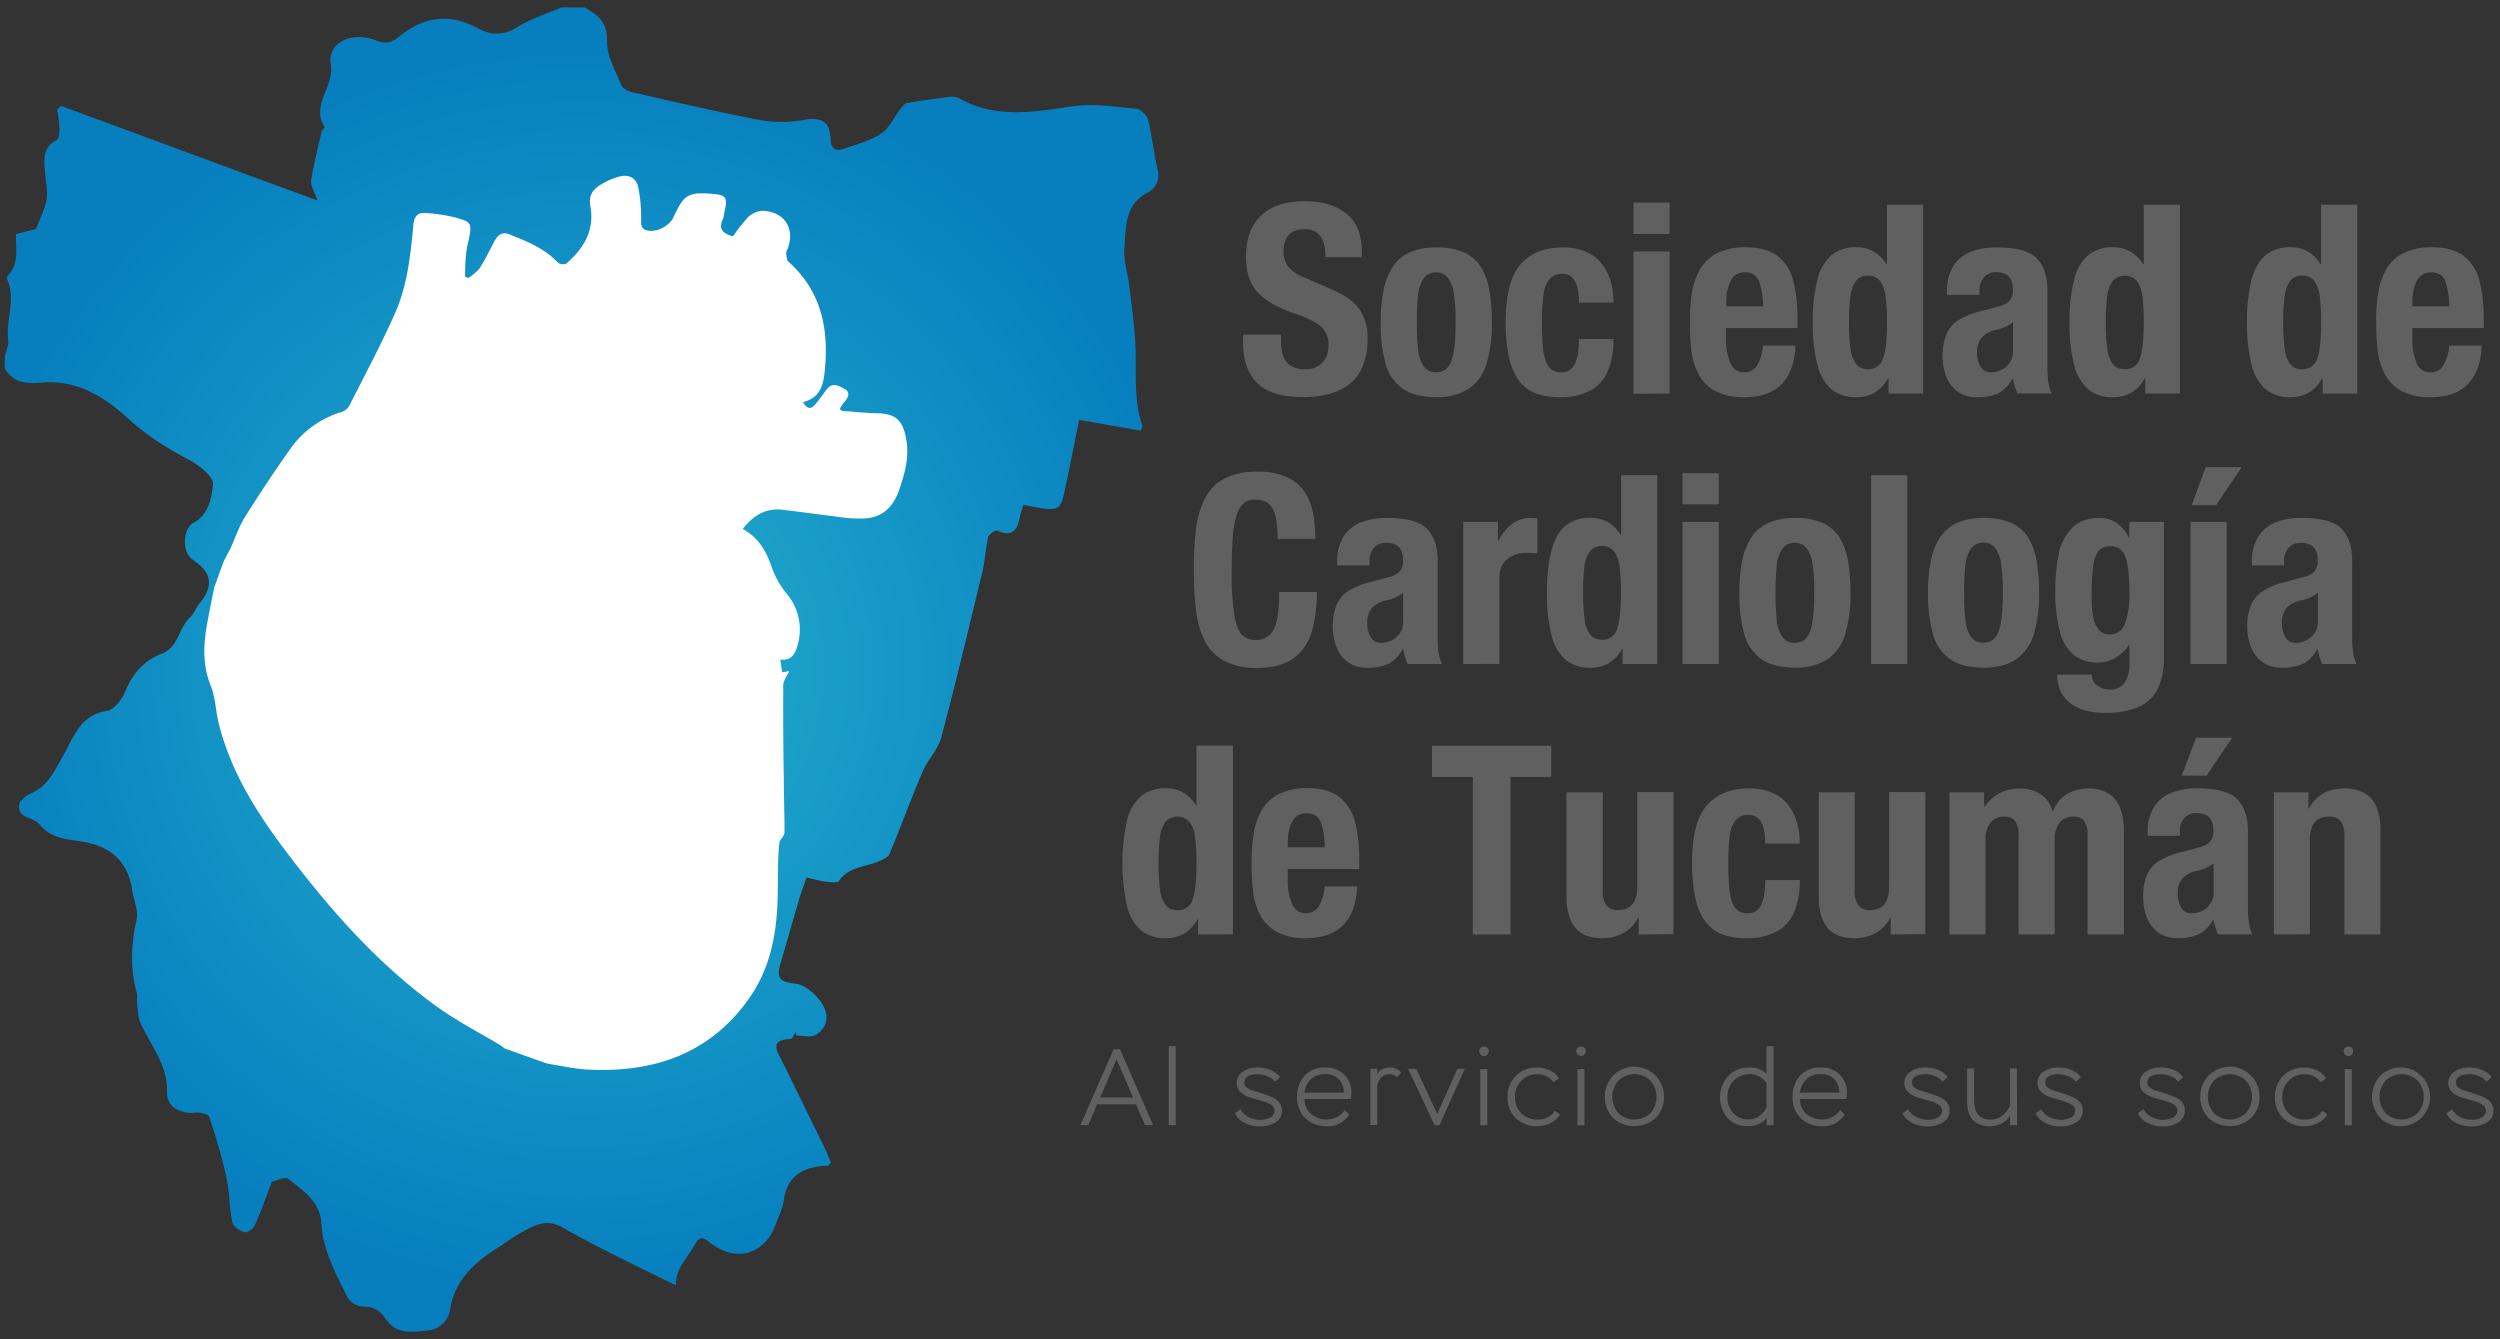 <svg width="715.76" height="383.45" xmlns="http://www.w3.org/2000/svg" data-name="Capa 1">
 <rect width="100%" height="100%" fill="#333333" stroke="none"/>
 <defs>
  <clipPath id="clip-path">
   <path id="svg_1" clip-rule="evenodd" fill="none" d="m156.85,304.56c-4.15,-1.42 -8.29,-2.92 -12.48,-4.43a8.37,8.37 0 0 0 -1.32,-1c-5.81,-3.48 -11.86,-6.6 -17.37,-10.5c-16.83,-12 -30.36,-27.23 -42.78,-43.52c-8.9,-11.65 -16.8,-23.77 -20.33,-38.22c-0.83,-3.45 -0.88,-7.11 -2.15,-10.33c-2.26,-5.53 -2.26,-11 -1.34,-16.66c0.64,-3.85 1.45,-7.65 2.2,-11.5c0.89,-2.52 1.8,-5.07 2.72,-7.57c0.67,-1.36 1.4,-2.71 2.07,-4c1.34,-3 2.37,-6.12 4.09,-8.87q6.09,-9.71 12.71,-19.08a27.47,27.47 0 0 1 14.77,-10.88a4.31,4.31 0 0 0 2.26,-1.62c4.46,-8.85 9.19,-17.64 13.2,-26.71c3.57,-8 4.43,-16.78 5.27,-25.46c0.24,-2.26 1.23,-3.42 3.47,-3.23a48.86,48.86 0 0 1 8.16,1.19c5.11,1.36 5.16,1.7 4.14,6.74a27.49,27.49 0 0 0 -0.72,4c-0.22,2.08 -0.22,4.17 -0.27,6.28a7.57,7.57 0 0 0 1,0.38a17.1,17.1 0 0 0 3.09,-2.64c1.43,-2.22 2.64,-4.62 3.85,-7c1,-2 2.15,-3.8 4.6,-2.89c5,2 10.16,4 14,8.12a2.43,2.43 0 0 0 2.42,0.31c5,-4.25 8.17,-9.56 6.93,-16.33c-0.59,-3.19 0.67,-4.9 3,-6.29a19.52,19.52 0 0 1 5.24,-2.28c2.59,-0.74 4.84,0.29 5.41,2.87a43.73,43.73 0 0 1 0.86,9.87c0,1.63 0.35,2.35 1.77,2.67c2.64,0.62 6.35,-1.25 7.51,-3.81c2.9,-6.35 4.19,-7.16 10.62,-6.72c4.57,0.35 5,0.95 3.9,5.49a7.72,7.72 0 0 1 -0.33,1.71c-1.5,3 0.06,4.27 2.85,5a46,46 0 0 1 4.25,-5.42a6.78,6.78 0 0 1 4.14,-1.89c6.32,0.23 9.39,5 7.29,10.82a3.07,3.07 0 0 0 -0.46,1.34c0.08,0.85 0.14,2 0.67,2.45c9,8.05 11.43,18.35 10.49,29.93c-0.38,4.5 -0.86,8.89 -6.32,10.23c1,1.91 2.21,2.18 3.31,0.85c1.26,-1.43 2.34,-3 3.5,-4.54c1.61,-2.09 3.46,-0.93 5,-0.12c1.72,0.89 1.27,2.3 0.16,3.59a13.67,13.67 0 0 0 -1.47,2.18c0.37,0.33 0.51,0.56 0.67,0.57c3.3,0.23 6.61,0.59 9.92,0.67c5.73,0.12 7.66,2.16 8.55,8.21c0.7,4.72 -0.59,9.23 -2.12,13.72c-1.89,5.45 -5.41,8.38 -11.22,8.2a33.61,33.61 0 0 1 -3.47,-0.11c-6.23,-0.77 -12.45,-1.63 -18.71,-2.37c-4.81,-0.59 -8.36,1.59 -11.4,5.48c4.38,2.4 6.59,6.09 8.12,10.45a25.42,25.42 0 0 0 4.38,8a15.79,15.79 0 0 1 3.34,14.29c-0.57,2.17 -1.4,5.18 -5.08,4.65c0.16,1.27 0.32,2.44 0.56,3.65c1,-0.16 1.85,-0.32 2,-0.37c-0.56,1.3 -1.69,2.67 -1.72,4c-0.05,9 0,18 0.16,26.92c0,5.1 0.22,10.23 0.19,15.31c0,0.86 -0.94,1.74 -1.4,2.55c-0.64,4.83 -0.4,9.94 -0.53,15c-0.14,10.7 -1.91,21.08 -8.23,30c-11.05,15.66 -26.94,21.16 -45.44,20.36c-4.09,-0.13 -8.09,-1.06 -12.15,-1.69z" class="cls-1"/>
  </clipPath>
  <radialGradient gradientUnits="userSpaceOnUse" r="177.76" cy="191.76" cx="166.46" id="radial-gradient">
   <stop stop-color="#25b1ce" offset="0"/>
   <stop stop-color="#077fbf" offset="1"/>
  </radialGradient>
 </defs>
 <title>logo_71_b</title>
 <g>
  <title>Layer 1</title>
  <path id="svg_2" fill="url(#radial-gradient)" fill-rule="evenodd" d="m1.35,102.1c0.36,-1.57 1.19,-3.17 1,-4.68c-0.73,-5.78 2.25,-11.6 -0.25,-17.34a1.48,1.48 0 0 1 0.15,-1.19c3.34,-3.33 2.17,-7.7 2.35,-11.89l5.74,-1.45c1.07,-3 2.53,-5.65 3,-8.48c0.39,-2.6 -0.28,-5.39 -0.48,-8.08c-0.3,-3.49 -0.57,-6.86 3.35,-8.89c0.69,-0.38 0.84,-2.29 0.82,-3.46a37.75,37.75 0 0 0 -0.71,-5.26c0.4,-0.35 0.77,-0.72 1.13,-1.08c24.07,8.89 48.19,17.81 73.46,27.11c-0.94,-2.66 -2,-4.27 -1.84,-5.67c0.71,-4.73 1.95,-9.37 3,-14.06c0.12,-0.47 1,-1.09 0.86,-1.29c-4,-6.32 2.83,-11.5 1.79,-18c-1.06,-6.18 6,-9.57 13,-6.8c2.71,1.05 4.32,0.71 6.53,-1.11c6.84,-5.59 14.27,-6.9 22.41,-2.44c3.52,1.93 7.28,2.35 11.27,-0.15s8.49,-3.9 12.79,-5.77l6.59,0c3.8,2.06 6.59,4.13 6.49,9.56c-0.13,4.19 2.38,8.49 4.05,12.65c0.37,0.95 1.94,1.78 3.1,2.06c12.42,2.85 24.83,5.75 37.35,8.12a36,36 0 0 0 12.15,-0.25c4.94,-0.76 7.26,0.74 7.36,5.79c0.06,2.27 1.36,3.37 3.42,2.64c3.78,-1.26 7.74,-2.33 11,-4.41c2.36,-1.52 3.65,-4.58 5.44,-6.92c0.55,-0.74 1.3,-1.73 2.05,-1.86c3.92,-0.7 7.89,-1.23 11.83,-1.72a5.13,5.13 0 0 1 2.84,0.23c10.41,6 21.24,4.13 32.36,2.47c6.05,-0.95 12.41,0.1 18.61,0.65c1.25,0.12 3,1.89 3.36,3.19c1.15,4.71 1.63,9.6 2.71,14.32a5.55,5.55 0 0 1 -2.94,6.53c-6.55,3.49 -6.07,9.89 -6.57,15.64c-0.32,3.69 1,7.52 1.42,11.26c0.62,5.28 1.39,10.58 1.69,15.86c0.5,8 -0.69,16.17 2.06,24c0,0.2 -0.17,0.5 -0.48,1.37c-5.65,-1 -11.5,-2 -17.67,-3.12c-1.38,6.9 -2.67,13.59 -4.09,20.24c-1.13,5.35 -1.84,5.77 -7.22,5c-1.48,-0.23 -2.92,-0.57 -4.59,-0.88a26.21,26.21 0 0 0 -1,3.2c-0.67,3.83 -2.07,6.23 -6.58,4.14c-0.43,-0.21 -2.33,1.07 -2.56,1.93c-0.71,3.17 -0.86,6.49 -1.59,9.67c-3.84,15.91 -7.61,31.85 -11.83,47.66c-0.94,3.51 -3.92,6.43 -5.38,9.89c-3.32,7.75 -6.18,15.69 -9.45,23.47c-0.38,1 -1.9,1.6 -3,2.09c-3.88,1.7 -8.68,1.48 -11.47,5.63c-0.48,0.64 -2.57,0.34 -3.86,0.19c-1.74,-0.24 -3.41,-0.74 -5.41,-1.19c-0.77,2.25 -1.5,4.12 -2.08,6.07c-1.8,6.17 -3.53,12.35 -5.37,18.51c-1.33,4.49 0,5.33 4.49,5.87c2.59,0.33 5.55,3 7.2,5.34c2.13,3.12 2.23,7.07 -1.69,9.32c-1.42,0.79 -3.61,0.14 -5.47,0.14a9,9 0 0 0 -0.17,-1c-0.5,0.68 -0.94,2 -1.48,2c-6.22,0.22 -3.86,3.44 -2.38,6.45q6.19,12.54 12.31,25.11c0.63,1.28 1.11,2.69 1.59,3.85c-0.52,0.55 -0.69,0.88 -0.88,0.88c-6.8,0.22 -11.7,2.64 -12.64,10.23c-0.29,2.13 -1.44,4.15 -2.13,6.21c-3.09,9.12 -11.75,11.52 -19.3,5.29c-1.54,-1.26 -2.69,-1.5 -3.8,0.58c-1.44,2.53 -3.34,4.86 -4.69,7.42c-0.69,1.23 -0.69,2.83 -1,4.45c-7.1,-3.48 -14.13,-6.87 -21,-10.4c-3.91,-1.95 -7.77,-4.09 -11.58,-6.21c-4.82,-2.71 -8.68,-0.06 -12.59,2.12c-2,1.12 -3.83,2.58 -5.82,3.83c-6.63,4.21 -12.16,9.24 -13.56,17.49a7,7 0 0 1 -6.34,6.14c-4.24,0.48 -9,1.27 -12,-3.17c-1.69,-2.52 -3.53,-3.7 -6.68,-3.66a5.79,5.79 0 0 1 -4.4,-2.69c-3.27,-6.74 -7,-13.39 -7.45,-21.15c-0.34,-6.27 -5.24,-9.38 -9.47,-12.72c-1,-0.73 -3.55,0.55 -4.72,0.79c-1.69,4.55 -3.09,8.58 -4.84,12.47c-0.42,1 -2.21,2.25 -3,2c-1.35,-0.38 -3.21,-1.66 -3.46,-2.85c-0.86,-4.24 -0.77,-8.72 -1.73,-13c-1.27,-5.8 -3,-11.56 -4.88,-17.22c-0.27,-0.74 -2.57,-1.28 -3.91,-1.15c-4.46,0.43 -8.3,-1.63 -8.17,-6c0.16,-7.74 -4.64,-13.18 -7.52,-19.52c-0.81,-1.83 -0.81,-4 -1.08,-6.07c-0.13,-0.8 0.23,-1.7 0,-2.44c-2,-7.08 -1.71,-14.05 -0.13,-21.19c0.59,-2.59 -0.81,-5.6 -1.23,-8.41c-1.29,-8.76 -6.61,-12.9 -15.19,-14.12c-4,-0.54 -8.32,-1 -11.33,-4.76c-1.16,-1.47 -3.71,-1.78 -5.23,-3.09a3.32,3.32 0 0 1 -0.4,-3.29a8.37,8.37 0 0 1 3.53,-2.69c4.69,-2.21 6.36,-6.36 8.82,-10.58c2.88,-4.9 4.78,-11.74 12.48,-12.84c2,-0.28 4.38,-3.26 5.3,-5.54c2.13,-5.13 5.34,-8.93 10.43,-10.84c4.88,-1.85 4.8,-7.28 8,-10.27c1.24,-1.17 1.9,-3 3,-4.33c4,-4.94 3.29,-8.76 -2.15,-12.37c-3,-2 -2.88,-8.83 0.31,-10.55c4.45,-2.4 5.13,-7.21 5.57,-11c0.23,-2 -3.77,-5.34 -6.55,-6.83c-6.22,-3.31 -12,-6.79 -17.3,-11.6c-7,-6.4 -14.83,-11.58 -25.14,-10.67c-4.09,0.31 -8.3,0.26 -10.66,-4.2l0,-3.26z" class="cls-2"/>
  <path id="svg_3" fill="#606060" d="m355.92,95.79l10.84,0l0,1.57a14,14 0 0 0 0.62,4.58a5.23,5.23 0 0 0 2.19,2.78a8.12,8.12 0 0 0 4.33,1a6.79,6.79 0 0 0 3.19,-0.75a5.91,5.91 0 0 0 2.35,-2.23a7.07,7.07 0 0 0 0.9,-3.72a7,7 0 0 0 -2,-5.43c-1.35,-1.23 -3.87,-2.5 -7.55,-3.79c-5,-1.71 -8.62,-3.76 -10.78,-6.16s-3.27,-5.79 -3.27,-10.16c0,-5.17 1.45,-9.12 4.36,-11.82s7,-4.06 12.2,-4.06s9.15,1.17 12.13,3.53s4.47,6 4.47,11l0,1.5l-10.4,0q0,-8 -5.86,-8c-4.09,0 -6.15,2.1 -6.15,6.29a7.15,7.15 0 0 0 1.17,4.25a10.83,10.83 0 0 0 4.39,3.11l8.31,3.59q5.86,2.59 8,5.85a14.88,14.88 0 0 1 2.18,8.46a19.86,19.86 0 0 1 -1.26,7.35a13,13 0 0 1 -3.59,5.16a15.79,15.79 0 0 1 -5.83,3a27.56,27.56 0 0 1 -7.93,1c-5.92,0 -10.22,-1.34 -12.95,-4s-4.09,-6.59 -4.09,-11.71l0.03,-2.19z" class="cls-3"/>
  <path id="svg_4" fill="#606060" d="m395.31,92.28a45.66,45.66 0 0 1 0.84,-9.37a18.14,18.14 0 0 1 2.68,-6.64a11.51,11.51 0 0 1 4.92,-4.06a18.26,18.26 0 0 1 7.47,-1.37a19.16,19.16 0 0 1 7.78,1.37a10.86,10.86 0 0 1 4.84,4a18.58,18.58 0 0 1 2.52,6.63a51.25,51.25 0 0 1 0.76,9.42a39.64,39.64 0 0 1 -1.51,11.89a13.37,13.37 0 0 1 -5.06,7.12a16.12,16.12 0 0 1 -9.31,2.43c-4.08,0 -7.27,-0.8 -9.6,-2.41a12.74,12.74 0 0 1 -4.91,-7a41.75,41.75 0 0 1 -1.42,-12.01zm10.35,0a72.91,72.91 0 0 0 0.34,7.88a10.45,10.45 0 0 0 1.56,4.67a4.15,4.15 0 0 0 3.66,1.76q3.11,0 4.32,-3.26t1.21,-11a54.27,54.27 0 0 0 -0.51,-8.3a9.4,9.4 0 0 0 -1.75,-4.54a4,4 0 0 0 -3.27,-1.49a4.15,4.15 0 0 0 -3.66,1.76a10.45,10.45 0 0 0 -1.56,4.63a73.25,73.25 0 0 0 -0.34,7.89z" class="cls-3"/>
  <path id="svg_5" fill="#606060" d="m461.94,86.64l-9.89,0q0,-8.23 -4.64,-8.23a4.7,4.7 0 0 0 -3.77,1.48a8.56,8.56 0 0 0 -1.72,4.34a57.33,57.33 0 0 0 -0.44,8.12q0,3.77 0.22,6.5a18.67,18.67 0 0 0 0.82,4.43a5.25,5.25 0 0 0 1.67,2.5a4.54,4.54 0 0 0 2.82,0.81a4,4 0 0 0 3.82,-2.31c0.82,-1.54 1.22,-3.94 1.22,-7.21l9.89,0a23.21,23.21 0 0 1 -1.58,9.13a11.4,11.4 0 0 1 -5,5.6a17.83,17.83 0 0 1 -8.81,1.92a19.55,19.55 0 0 1 -6.81,-1.07a10.83,10.83 0 0 1 -4.77,-3.57a17,17 0 0 1 -2.89,-6.65a45.17,45.17 0 0 1 -1,-10.15q0,-11.79 4.26,-16.61c2.84,-3.23 6.87,-4.83 12.09,-4.83q7,0 10.75,4.22t3.76,11.58z" class="cls-3"/>
  <path id="svg_6" fill="#606060" d="m467.68,67l0,-9l10.32,0l0,9l-10.32,0zm0,45.71l0,-40.71l10.32,0l0,40.69l-10.32,0.02z" class="cls-3"/>
  <path id="svg_7" fill="#606060" d="m514.63,93.93l-20.45,0l0,3.22a16.32,16.32 0 0 0 1.23,6.71a4,4 0 0 0 3.86,2.73a4.26,4.26 0 0 0 3.75,-1.87a13.23,13.23 0 0 0 1.73,-5.78l9.31,0q-0.31,7.2 -3.93,11c-2.4,2.52 -6,3.78 -10.72,3.78a16.79,16.79 0 0 1 -8.52,-1.88a11.7,11.7 0 0 1 -4.74,-5a19.74,19.74 0 0 1 -1.92,-6.6a72.34,72.34 0 0 1 -0.41,-8.36a50.37,50.37 0 0 1 0.62,-8.22a19.33,19.33 0 0 1 2.31,-6.61a11.93,11.93 0 0 1 4.88,-4.57a17.79,17.79 0 0 1 8.26,-1.68c3.83,0 6.84,0.82 9,2.48a12.64,12.64 0 0 1 4.51,7a43.69,43.69 0 0 1 1.22,11.22l0.01,2.43zm-20.45,-6.23l10.57,0a21.18,21.18 0 0 0 -1.22,-7.44a4,4 0 0 0 -4,-2.29a4.25,4.25 0 0 0 -4,2.4a12.09,12.09 0 0 0 -1.26,5.69l-0.09,1.64z" class="cls-3"/>
  <path id="svg_8" fill="#606060" d="m540.69,112.66l0,-4.35l-0.15,0a10.77,10.77 0 0 1 -3.84,4.12a10.44,10.44 0 0 1 -5.29,1.29a10.8,10.8 0 0 1 -7,-2.21a13.19,13.19 0 0 1 -4.06,-7a47,47 0 0 1 -1.35,-12.23a47,47 0 0 1 1.35,-12.28a13.17,13.17 0 0 1 4.06,-7a10.8,10.8 0 0 1 7,-2.21a9.76,9.76 0 0 1 5,1.21a11.33,11.33 0 0 1 3.69,3.65l0.14,0l0,-17.04l10.36,0l0,54.05l-9.91,0zm-11.31,-20.38a53.43,53.43 0 0 0 0.43,7.59a9,9 0 0 0 1.6,4.38a4.12,4.12 0 0 0 3.39,1.46a4.27,4.27 0 0 0 4.35,-3.13c0.74,-2.09 1.1,-5.52 1.1,-10.3a52.68,52.68 0 0 0 -0.43,-7.56a8.87,8.87 0 0 0 -1.6,-4.33a4.15,4.15 0 0 0 -3.42,-1.47a4.1,4.1 0 0 0 -3.39,1.47a8.87,8.87 0 0 0 -1.6,4.33a52.68,52.68 0 0 0 -0.43,7.56z" class="cls-3"/>
  <path id="svg_9" fill="#606060" d="m566.7,84.41l-9.26,0l0,-1a13.16,13.16 0 0 1 1.84,-7.28a10.43,10.43 0 0 1 5.05,-4.06a20,20 0 0 1 7.26,-1.24q8.58,0 11.6,3.16t3,9.35l0,21.46a32.3,32.3 0 0 0 0.24,4.5a13.73,13.73 0 0 0 1,3.36l-9.84,0a19.35,19.35 0 0 1 -1.28,-4.28l-0.15,0a9.58,9.58 0 0 1 -4,4.21a14.39,14.39 0 0 1 -6.24,1.13a8.83,8.83 0 0 1 -5.58,-1.7a9.55,9.55 0 0 1 -3.2,-4.37a17.53,17.53 0 0 1 0.07,-11.82a9,9 0 0 1 3.25,-4a20.38,20.38 0 0 1 5.86,-2.53l5.88,-1.57a5.9,5.9 0 0 0 3.21,-1.69a4.75,4.75 0 0 0 0.9,-3.11q0,-5 -4.81,-5a4.42,4.42 0 0 0 -3.5,1.49a5.69,5.69 0 0 0 -1.26,3.86l-0.04,1.13zm9.63,15.88l0,-8a12.05,12.05 0 0 1 -4.45,2.08a8,8 0 0 0 -4.47,2.22a6.3,6.3 0 0 0 -1.36,4.3a7.86,7.86 0 0 0 1,4.11a3.2,3.2 0 0 0 2.92,1.6a7.06,7.06 0 0 0 3,-0.68a6,6 0 0 0 2.42,-2.09a6.1,6.1 0 0 0 0.94,-3.54z" class="cls-3"/>
  <path id="svg_10" fill="#606060" d="m614.21,112.66l0,-4.35l-0.15,0a10.86,10.86 0 0 1 -3.85,4.12a10.44,10.44 0 0 1 -5.29,1.29a10.77,10.77 0 0 1 -7,-2.21a13.2,13.2 0 0 1 -4.08,-7a47.5,47.5 0 0 1 -1.31,-12.26a47.5,47.5 0 0 1 1.32,-12.25a13.19,13.19 0 0 1 4.08,-7a10.77,10.77 0 0 1 7,-2.21a9.71,9.71 0 0 1 5,1.21a11.23,11.23 0 0 1 3.69,3.65l0.15,0l0,-17.04l10.35,0l0,54.05l-9.91,0zm-11.31,-20.38a55.2,55.2 0 0 0 0.42,7.59a9.1,9.1 0 0 0 1.6,4.38a4.16,4.16 0 0 0 3.4,1.46a4.25,4.25 0 0 0 4.34,-3.13q1.11,-3.14 1.11,-10.3a54.18,54.18 0 0 0 -0.43,-7.56a8.77,8.77 0 0 0 -1.61,-4.33a4.68,4.68 0 0 0 -6.81,0a9,9 0 0 0 -1.6,4.33a54.42,54.42 0 0 0 -0.42,7.56z" class="cls-3"/>
  <path id="svg_11" fill="#606060" d="m665,112.66l0,-4.35l-0.15,0a10.71,10.71 0 0 1 -3.85,4.12a10.36,10.36 0 0 1 -5.28,1.29a10.76,10.76 0 0 1 -7,-2.21a13.19,13.19 0 0 1 -4.07,-7a47,47 0 0 1 -1.32,-12.26a47,47 0 0 1 1.33,-12.25c0.89,-3.19 2.23,-5.51 4.07,-7a10.76,10.76 0 0 1 7,-2.21a9.8,9.8 0 0 1 5,1.21a11.4,11.4 0 0 1 3.68,3.65l0.13,0l0,-17.04l10.36,0l0,54.05l-9.9,0zm-11.3,-20.38a55.2,55.2 0 0 0 0.42,7.59a9.1,9.1 0 0 0 1.6,4.38a4.14,4.14 0 0 0 3.39,1.46a4.29,4.29 0 0 0 4.36,-3.13c0.73,-2.09 1.08,-5.52 1.08,-10.3a53.13,53.13 0 0 0 -0.41,-7.56a9,9 0 0 0 -1.6,-4.33a4.18,4.18 0 0 0 -3.43,-1.47a4.12,4.12 0 0 0 -3.39,1.47a9,9 0 0 0 -1.6,4.33a54.42,54.42 0 0 0 -0.42,7.56z" class="cls-3"/>
  <path id="svg_12" fill="#606060" d="m711.11,93.93l-20.46,0l0,3.22a16.32,16.32 0 0 0 1.23,6.71a4.06,4.06 0 0 0 3.86,2.73a4.22,4.22 0 0 0 3.74,-1.87a13.09,13.09 0 0 0 1.74,-5.78l9.3,0q-0.28,7.2 -3.92,11c-2.4,2.52 -6,3.78 -10.71,3.78a16.88,16.88 0 0 1 -8.53,-1.88a11.76,11.76 0 0 1 -4.74,-5a20,20 0 0 1 -1.92,-6.6a77.37,77.37 0 0 1 -0.4,-8.36a49.28,49.28 0 0 1 0.62,-8.22a19.33,19.33 0 0 1 2.31,-6.61a11.86,11.86 0 0 1 4.88,-4.57a17.72,17.72 0 0 1 8.25,-1.68c3.83,0 6.84,0.82 9,2.48a12.68,12.68 0 0 1 4.5,7a43.65,43.65 0 0 1 1.23,11.22l0.02,2.43zm-20.46,-6.23l10.57,0a21.46,21.46 0 0 0 -1.22,-7.44a4,4 0 0 0 -4,-2.26a4.26,4.26 0 0 0 -4.05,2.4a12,12 0 0 0 -1.26,5.69l-0.04,1.61z" class="cls-3"/>
  <path id="svg_13" fill="#606060" d="m376.6,154.28l-10.8,0c0,-4 -0.48,-6.87 -1.41,-8.61s-2.62,-2.62 -5,-2.62a4.93,4.93 0 0 0 -3.4,1.12a7.61,7.61 0 0 0 -2,3.53a31.24,31.24 0 0 0 -1.05,6.22q-0.3,3.81 -0.3,10a74.4,74.4 0 0 0 0.73,12.08c0.48,2.83 1.22,4.74 2.2,5.73a5.33,5.33 0 0 0 3.94,1.48a5.52,5.52 0 0 0 5.05,-2.8c1.13,-1.87 1.68,-5.51 1.68,-10.92l10.76,0a40.42,40.42 0 0 1 -1.39,11.21a14.35,14.35 0 0 1 -5.15,7.67q-3.78,2.85 -10.47,2.85a19.64,19.64 0 0 1 -9.51,-2a13.24,13.24 0 0 1 -5.52,-5.69a26.42,26.42 0 0 1 -2.51,-8.66a90.44,90.44 0 0 1 -0.66,-11.76a90.39,90.39 0 0 1 0.66,-11.75a26.31,26.31 0 0 1 2.51,-8.63a13.11,13.11 0 0 1 5.52,-5.68a19.89,19.89 0 0 1 9.51,-2a19.18,19.18 0 0 1 8.9,1.77a12.06,12.06 0 0 1 5,4.6a17.62,17.62 0 0 1 2.15,6a46.06,46.06 0 0 1 0.56,6.86z" class="cls-3"/>
  <path id="svg_14" fill="#606060" d="m392.11,161.86l-9.27,0l0,-1a13.08,13.08 0 0 1 1.85,-7.28a10.38,10.38 0 0 1 5.05,-4.06a19.79,19.79 0 0 1 7.25,-1.24q8.6,0 11.62,3.16t3,9.35l0,21.45a30.62,30.62 0 0 0 0.25,4.5a13.28,13.28 0 0 0 1,3.36l-9.86,0a19.91,19.91 0 0 1 -1.28,-4.28l-0.15,0a9.42,9.42 0 0 1 -4,4.21a14.3,14.3 0 0 1 -6.24,1.13a8.87,8.87 0 0 1 -5.58,-1.7a9.53,9.53 0 0 1 -3.19,-4.37a17.61,17.61 0 0 1 0.06,-11.82a9,9 0 0 1 3.26,-3.95a20.38,20.38 0 0 1 5.86,-2.53l5.87,-1.57a5.94,5.94 0 0 0 3.22,-1.69a4.8,4.8 0 0 0 0.89,-3.11q0,-5 -4.81,-5a4.45,4.45 0 0 0 -3.57,1.45a5.74,5.74 0 0 0 -1.24,3.86l0.01,1.13zm9.62,15.88l0,-8a12,12 0 0 1 -4.44,2.08a8,8 0 0 0 -4.48,2.22a6.35,6.35 0 0 0 -1.36,4.3a7.86,7.86 0 0 0 1,4.11a3.21,3.21 0 0 0 2.92,1.6a7.06,7.06 0 0 0 3,-0.68a5.86,5.86 0 0 0 3.39,-5.62l-0.03,-0.01z" class="cls-3"/>
  <path id="svg_15" fill="#606060" d="m418.93,190.11l0,-40.69l9.92,0l0,5.35l0.15,0q3.5,-6.48 9.29,-6.48a16.5,16.5 0 0 1 1.87,0.14l0,10c-1.42,-0.1 -2.49,-0.15 -3.23,-0.15a8.48,8.48 0 0 0 -5.38,1.78c-1.5,1.18 -2.26,3 -2.26,5.55l0,24.47l-10.36,0.03z" class="cls-3"/>
  <path id="svg_16" fill="#606060" d="m464.56,190.11l0,-4.35l-0.14,0a10.81,10.81 0 0 1 -3.86,4.12a10.31,10.31 0 0 1 -5.26,1.29a10.79,10.79 0 0 1 -7,-2.21a13.12,13.12 0 0 1 -4.06,-7a47,47 0 0 1 -1.33,-12.26a47,47 0 0 1 1.33,-12.24c0.88,-3.19 2.22,-5.51 4.06,-7a10.79,10.79 0 0 1 7,-2.21a9.68,9.68 0 0 1 5,1.21a11.26,11.26 0 0 1 3.7,3.65l0.13,0l0,-17.05l10.36,0l0,54.05l-9.93,0zm-11.3,-20.38a55.2,55.2 0 0 0 0.42,7.59a8.9,8.9 0 0 0 1.62,4.38a4.1,4.1 0 0 0 3.37,1.46a4.29,4.29 0 0 0 4.33,-3.16q1.08,-3.14 1.08,-10.3a54.66,54.66 0 0 0 -0.41,-7.56a9,9 0 0 0 -1.61,-4.33a4.16,4.16 0 0 0 -3.43,-1.47a4.08,4.08 0 0 0 -3.37,1.47a8.77,8.77 0 0 0 -1.62,4.33a54.42,54.42 0 0 0 -0.38,7.59z" class="cls-3"/>
  <path id="svg_17" fill="#606060" d="m481.72,144.4l0,-8.92l10.37,0l0,8.92l-10.37,0zm0,45.71l0,-40.69l10.37,0l0,40.69l-10.37,0z" class="cls-3"/>
  <path id="svg_18" fill="#606060" d="m498,169.73a46.43,46.43 0 0 1 0.83,-9.37a18.5,18.5 0 0 1 2.69,-6.64a11.42,11.42 0 0 1 4.93,-4.06a18.11,18.11 0 0 1 7.46,-1.37a19.16,19.16 0 0 1 7.76,1.37a10.94,10.94 0 0 1 4.85,4a19,19 0 0 1 2.51,6.63a51.33,51.33 0 0 1 0.75,9.42a39,39 0 0 1 -1.51,11.89a13.34,13.34 0 0 1 -5,7.12a16.18,16.18 0 0 1 -9.32,2.43q-6.12,0 -9.61,-2.41a12.78,12.78 0 0 1 -4.9,-7a42.1,42.1 0 0 1 -1.44,-12.01zm10.35,0a67.68,67.68 0 0 0 0.35,7.88a10.21,10.21 0 0 0 1.55,4.67a4.16,4.16 0 0 0 3.66,1.76c2.08,0 3.51,-1.09 4.32,-3.26s1.2,-5.85 1.2,-11.05a54.49,54.49 0 0 0 -0.5,-8.3a9.61,9.61 0 0 0 -1.74,-4.54a4.07,4.07 0 0 0 -3.28,-1.47a4.16,4.16 0 0 0 -3.66,1.76a10.21,10.21 0 0 0 -1.55,4.66a68,68 0 0 0 -0.33,7.89l-0.02,0z" class="cls-3"/>
  <path id="svg_19" fill="#606060" d="m535.7,190.11l0,-54.05l10.37,0l0,54.05l-10.37,0z" class="cls-3"/>
  <path id="svg_20" fill="#606060" d="m552,169.73a45.66,45.66 0 0 1 0.84,-9.37a18.5,18.5 0 0 1 2.69,-6.64a11.45,11.45 0 0 1 4.92,-4.06a18.21,18.21 0 0 1 7.46,-1.37a19.16,19.16 0 0 1 7.76,1.37a11,11 0 0 1 4.86,4a18.77,18.77 0 0 1 2.51,6.63a50.46,50.46 0 0 1 0.75,9.42a39.32,39.32 0 0 1 -1.51,11.89a13.36,13.36 0 0 1 -5,7.12q-3.53,2.43 -9.32,2.43c-4.06,0 -7.27,-0.8 -9.6,-2.41a12.68,12.68 0 0 1 -4.9,-7a42.06,42.06 0 0 1 -1.46,-12.01zm10.35,0a65.15,65.15 0 0 0 0.36,7.88a10.33,10.33 0 0 0 1.54,4.67a4.18,4.18 0 0 0 3.65,1.72q3.12,0 4.33,-3.26c0.81,-2.17 1.19,-5.85 1.19,-11.05a53.21,53.21 0 0 0 -0.5,-8.3a9.4,9.4 0 0 0 -1.74,-4.54a4,4 0 0 0 -3.28,-1.47a4.18,4.18 0 0 0 -3.66,1.76a10.33,10.33 0 0 0 -1.54,4.66a65.45,65.45 0 0 0 -0.36,7.93l0.01,0z" class="cls-3"/>
  <path id="svg_21" fill="#606060" d="m609.66,149.42l9.88,0l0,38.68a20.53,20.53 0 0 1 -1.7,9a11.06,11.06 0 0 1 -5.42,5.24a23.07,23.07 0 0 1 -9.69,1.75a21.59,21.59 0 0 1 -5.81,-0.72a11.73,11.73 0 0 1 -4.37,-2.18a9.16,9.16 0 0 1 -2.68,-3.49a11.11,11.11 0 0 1 -0.88,-4.56l9.91,0a3.62,3.62 0 0 0 1.58,3.15a6.24,6.24 0 0 0 3.5,1.13a4.88,4.88 0 0 0 4.32,-1.95a9.34,9.34 0 0 0 1.36,-5.4l0,-5.42l-0.14,0a12,12 0 0 1 -3.84,3.66a9.23,9.23 0 0 1 -4.8,1.39a11.2,11.2 0 0 1 -7,-2.07a12.41,12.41 0 0 1 -4.07,-6.58a43,43 0 0 1 -1.36,-12a51.85,51.85 0 0 1 0.92,-10.28a15.09,15.09 0 0 1 3.75,-7.5q2.82,-3 8,-3a9.2,9.2 0 0 1 3.1,0.54a8.69,8.69 0 0 1 2.89,1.82a10.49,10.49 0 0 1 2.35,3.27l0.14,0l0.06,-4.48zm-10.83,21.58a31.91,31.91 0 0 0 0.42,5.42a8.27,8.27 0 0 0 1.58,3.82a3.93,3.93 0 0 0 3.22,1.41a4.43,4.43 0 0 0 4.32,-3.08a23,23 0 0 0 1.29,-8.63c0,-5 -0.38,-8.52 -1.15,-10.54a4.25,4.25 0 0 0 -4.25,-3a4.33,4.33 0 0 0 -3.46,1.35a9.32,9.32 0 0 0 -1.55,4.54a70.75,70.75 0 0 0 -0.42,8.71z" class="cls-3"/>
  <path id="svg_22" fill="#606060" d="m627.16,190.11l0,-40.69l10.35,0l0,40.69l-10.35,0zm0.32,-45.49l4,-10.86l10.35,0l-7.35,10.86l-7,0z" class="cls-3"/>
  <path id="svg_23" fill="#606060" d="m654,161.86l-9.27,0l0,-1a13,13 0 0 1 1.85,-7.28a10.36,10.36 0 0 1 5,-4.06a19.86,19.86 0 0 1 7.25,-1.24c5.73,0 9.61,1.05 11.61,3.16s3,5.23 3,9.35l0,21.45a33.68,33.68 0 0 0 0.25,4.5a12.91,12.91 0 0 0 1,3.36l-9.85,0a18.91,18.91 0 0 1 -1.27,-4.28l-0.15,0a9.49,9.49 0 0 1 -4,4.21a14.28,14.28 0 0 1 -6.23,1.13a8.81,8.81 0 0 1 -5.58,-1.7a9.57,9.57 0 0 1 -3.21,-4.37a16.14,16.14 0 0 1 -1,-5.57a15.78,15.78 0 0 1 1.06,-6.25a9,9 0 0 1 3.26,-3.95a20.43,20.43 0 0 1 5.85,-2.53l5.89,-1.57a6,6 0 0 0 3.22,-1.69a4.8,4.8 0 0 0 0.89,-3.11c0,-3.34 -1.61,-5 -4.81,-5a4.42,4.42 0 0 0 -3.56,1.45a5.64,5.64 0 0 0 -1.25,3.86l0.05,1.13zm9.62,15.88l0,-8a12.13,12.13 0 0 1 -4.45,2.08a7.94,7.94 0 0 0 -4.48,2.22a6.3,6.3 0 0 0 -1.36,4.3a7.67,7.67 0 0 0 1,4.11a3.19,3.19 0 0 0 2.91,1.6a7.06,7.06 0 0 0 3,-0.68a6.21,6.21 0 0 0 2.43,-2.09a6.1,6.1 0 0 0 0.97,-3.54l-0.02,0z" class="cls-3"/>
  <path id="svg_24" fill="#606060" d="m343,267.54l0,-4.35l-0.15,0a10.75,10.75 0 0 1 -3.83,4.12a10.45,10.45 0 0 1 -5.29,1.3a10.84,10.84 0 0 1 -7,-2.21a13.23,13.23 0 0 1 -4.07,-7a57.5,57.5 0 0 1 0,-24.5a13.22,13.22 0 0 1 4.07,-7a10.84,10.84 0 0 1 7,-2.21a9.78,9.78 0 0 1 5,1.21a11.15,11.15 0 0 1 3.68,3.66l0.15,0l0,-17.1l10.44,0l0,54.05l-10,0.03zm-11.31,-20.38a55.12,55.12 0 0 0 0.43,7.6a9,9 0 0 0 1.61,4.37a4.11,4.11 0 0 0 3.39,1.46a4.26,4.26 0 0 0 4.35,-3.12q1.1,-3.14 1.1,-10.31a56.13,56.13 0 0 0 -0.42,-7.56a8.91,8.91 0 0 0 -1.61,-4.33a4.68,4.68 0 0 0 -6.81,0a8.91,8.91 0 0 0 -1.61,4.33a54.28,54.28 0 0 0 -0.4,7.56l-0.03,0z" class="cls-3"/>
  <path id="svg_25" fill="#606060" d="m389.15,248.81l-20.46,0l0,3.19a16.26,16.26 0 0 0 1.22,6.71a4.05,4.05 0 0 0 3.87,2.73a4.2,4.2 0 0 0 3.74,-1.86a13.45,13.45 0 0 0 1.74,-5.79l9.31,0q-0.3,7.21 -3.93,11c-2.42,2.53 -6,3.8 -10.72,3.8a16.79,16.79 0 0 1 -8.53,-1.89a11.77,11.77 0 0 1 -4.74,-5a19.89,19.89 0 0 1 -1.91,-6.6a74.4,74.4 0 0 1 -0.41,-8.36a50.55,50.55 0 0 1 0.62,-8.22a19.49,19.49 0 0 1 2.31,-6.6a12,12 0 0 1 4.89,-4.58a17.69,17.69 0 0 1 8.25,-1.68c3.84,0 6.83,0.83 9,2.48a12.63,12.63 0 0 1 4.51,7a43.15,43.15 0 0 1 1.23,11.22l0.01,2.45zm-20.46,-6.23l10.57,0a20.76,20.76 0 0 0 -1.22,-7.44a4,4 0 0 0 -4,-2.28a4.24,4.24 0 0 0 -4.05,2.39a12,12 0 0 0 -1.26,5.69l-0.04,1.64z" class="cls-3"/>
  <path id="svg_26" fill="#606060" d="m410,213.49l34.13,0l0,8.94l-11.66,0l0,45.11l-10.8,0l0,-45.11l-11.67,0l0,-8.94z" class="cls-3"/>
  <path id="svg_27" fill="#606060" d="m469.17,267.54l0,-4.79l-0.17,0a10.45,10.45 0 0 1 -4.18,4.37a12.18,12.18 0 0 1 -6.06,1.49a13.21,13.21 0 0 1 -4.32,-0.66a8.11,8.11 0 0 1 -3.2,-2.08a9.41,9.41 0 0 1 -2,-3.71a16.53,16.53 0 0 1 -0.73,-5.12l0,-30.19l10.36,0l0,28a7,7 0 0 0 1.06,4.38a4.07,4.07 0 0 0 3.37,1.32q5.46,0 5.46,-6.77l0,-27l10.35,0l0,40.69l-9.94,0.07z" class="cls-3"/>
  <path id="svg_28" fill="#606060" d="m515.28,241.53l-9.89,0q0,-8.24 -4.64,-8.24a4.75,4.75 0 0 0 -3.78,1.49a8.61,8.61 0 0 0 -1.72,4.33a61.13,61.13 0 0 0 -0.43,8.13c0,2.51 0.08,4.68 0.23,6.49a17.36,17.36 0 0 0 0.82,4.43a5.32,5.32 0 0 0 1.66,2.51a4.6,4.6 0 0 0 2.82,0.8a4,4 0 0 0 3.83,-2.31q1.21,-2.3 1.21,-7.2l9.89,0a23.62,23.62 0 0 1 -1.57,9.13a11.37,11.37 0 0 1 -5,5.59a17.78,17.78 0 0 1 -8.8,1.93a19.44,19.44 0 0 1 -6.8,-1.08a10.78,10.78 0 0 1 -4.78,-3.57a16.92,16.92 0 0 1 -2.89,-6.64a45.79,45.79 0 0 1 -1,-10.16q0,-11.78 4.26,-16.61c2.84,-3.22 6.88,-4.83 12.09,-4.83q7,0 10.75,4.23c2.46,2.82 3.74,6.67 3.74,11.58z" class="cls-3"/>
  <path id="svg_29" fill="#606060" d="m541.33,267.54l0,-4.79l-0.14,0a10.47,10.47 0 0 1 -4.19,4.37a12.2,12.2 0 0 1 -6.06,1.49a13.06,13.06 0 0 1 -4.31,-0.66a8.15,8.15 0 0 1 -3.21,-2.08a9.68,9.68 0 0 1 -2,-3.71a17.17,17.17 0 0 1 -0.71,-5.12l0,-30.19l10.29,0l0,28a7,7 0 0 0 1.06,4.38a4,4 0 0 0 3.36,1.32q5.44,0 5.45,-6.77l0,-27l10.36,0l0,40.69l-9.9,0.07z" class="cls-3"/>
  <path id="svg_30" fill="#606060" d="m558.13,267.54l0,-40.69l9.92,0l0,4.15l0.14,0a12.58,12.58 0 0 1 4.44,-4a12.79,12.79 0 0 1 5.74,-1.24a10.27,10.27 0 0 1 6,1.72a8.11,8.11 0 0 1 3.27,4.79l0.14,0a9.57,9.57 0 0 1 3.88,-4.85a11.66,11.66 0 0 1 6.34,-1.66a10.25,10.25 0 0 1 5.62,1.41a8.28,8.28 0 0 1 3.38,4.13a18.49,18.49 0 0 1 1.07,6.64l0,29.6l-10.38,0l0,-28.47a6.79,6.79 0 0 0 -0.94,-3.93a3.57,3.57 0 0 0 -3.1,-1.34a4.8,4.8 0 0 0 -4,1.75a8.07,8.07 0 0 0 -1.4,5.17l0,26.82l-10.32,0l0,-28.47a6.78,6.78 0 0 0 -0.95,-3.93a3.56,3.56 0 0 0 -3.11,-1.34a4.81,4.81 0 0 0 -4,1.75a8.07,8.07 0 0 0 -1.41,5.17l0,26.82l-10.33,0z" class="cls-3"/>
  <path id="svg_31" fill="#606060" d="m624.15,239.29l-9.26,0l0,-1a13.18,13.18 0 0 1 1.84,-7.29a10.45,10.45 0 0 1 5,-4.06a20.07,20.07 0 0 1 7.25,-1.24q8.6,0 11.62,3.16t3,9.36l0,21.44a31.85,31.85 0 0 0 0.26,4.5a13,13 0 0 0 1,3.36l-9.83,0a18.6,18.6 0 0 1 -1.29,-4.27l-0.14,0a9.59,9.59 0 0 1 -4,4.2a14.28,14.28 0 0 1 -6.24,1.14a8.83,8.83 0 0 1 -5.57,-1.71a9.57,9.57 0 0 1 -3.2,-4.37a15.84,15.84 0 0 1 -1,-5.56a16.24,16.24 0 0 1 1,-6.26a9.22,9.22 0 0 1 3.28,-4a20.26,20.26 0 0 1 5.86,-2.53l5.87,-1.57a5.93,5.93 0 0 0 3.21,-1.68a4.8,4.8 0 0 0 0.9,-3.11q0,-5 -4.81,-5a4.46,4.46 0 0 0 -3.56,1.44a5.71,5.71 0 0 0 -1.25,3.86l0.06,1.19zm9.62,15.89l0,-8a12.35,12.35 0 0 1 -4.44,2.09a8,8 0 0 0 -4.48,2.21a6.3,6.3 0 0 0 -1.35,4.3a7.71,7.71 0 0 0 1,4.12a3.17,3.17 0 0 0 2.91,1.59a7.28,7.28 0 0 0 3,-0.67a5.91,5.91 0 0 0 3.38,-5.62l-0.02,-0.02zm-9.11,-33.12l4.08,-10.87l10.36,0l-7.35,10.87l-7.09,0z" class="cls-3"/>
  <path id="svg_32" fill="#606060" d="m651,267.54l0,-40.69l9.91,0l0,4.72l0.09,0q3.16,-5.85 10.24,-5.85a11.68,11.68 0 0 1 5.56,1.24a8.09,8.09 0 0 1 3.51,3.9a15.7,15.7 0 0 1 1.21,6.49l0,30.19l-10.32,0l0,-28.1a6.94,6.94 0 0 0 -1.06,-4.33a4.08,4.08 0 0 0 -3.37,-1.31q-5.44,0 -5.45,6.7l0,27l-10.32,0.04z" class="cls-3"/>
  <path id="svg_33" fill="#fff" fill-rule="evenodd" d="m156.85,304.56c-4.15,-1.42 -8.29,-2.92 -12.48,-4.43a8.37,8.37 0 0 0 -1.32,-1c-5.81,-3.48 -11.86,-6.6 -17.37,-10.5c-16.83,-12 -30.36,-27.23 -42.78,-43.52c-8.9,-11.65 -16.8,-23.77 -20.33,-38.22c-0.83,-3.45 -0.88,-7.11 -2.15,-10.33c-2.26,-5.53 -2.26,-11 -1.34,-16.66c0.64,-3.85 1.45,-7.65 2.2,-11.5c0.89,-2.52 1.8,-5.07 2.72,-7.57c0.67,-1.36 1.4,-2.71 2.07,-4c1.34,-3 2.37,-6.12 4.09,-8.87q6.09,-9.71 12.71,-19.08a27.47,27.47 0 0 1 14.77,-10.88a4.31,4.31 0 0 0 2.26,-1.62c4.46,-8.85 9.19,-17.64 13.2,-26.71c3.57,-8 4.43,-16.78 5.27,-25.46c0.24,-2.26 1.23,-3.42 3.47,-3.23a48.86,48.86 0 0 1 8.16,1.19c5.11,1.36 5.16,1.7 4.14,6.74a27.49,27.49 0 0 0 -0.72,4c-0.22,2.08 -0.22,4.17 -0.27,6.28a7.57,7.57 0 0 0 1,0.38a17.1,17.1 0 0 0 3.09,-2.64c1.43,-2.22 2.64,-4.62 3.85,-7c1,-2 2.15,-3.8 4.6,-2.89c5,2 10.16,4 14,8.12a2.43,2.43 0 0 0 2.42,0.31c5,-4.25 8.17,-9.56 6.93,-16.33c-0.59,-3.19 0.67,-4.9 3,-6.29a19.52,19.52 0 0 1 5.24,-2.28c2.59,-0.74 4.84,0.29 5.41,2.87a43.73,43.73 0 0 1 0.86,9.87c0,1.63 0.35,2.35 1.77,2.67c2.64,0.62 6.35,-1.25 7.51,-3.81c2.9,-6.35 4.19,-7.16 10.62,-6.72c4.57,0.35 5,0.95 3.9,5.49a7.72,7.72 0 0 1 -0.33,1.71c-1.5,3 0.06,4.27 2.85,5a46,46 0 0 1 4.25,-5.42a6.78,6.78 0 0 1 4.14,-1.89c6.32,0.23 9.39,5 7.29,10.82a3.07,3.07 0 0 0 -0.46,1.34c0.08,0.85 0.14,2 0.67,2.45c9,8.05 11.43,18.35 10.49,29.93c-0.38,4.5 -0.86,8.89 -6.32,10.23c1,1.91 2.21,2.18 3.31,0.85c1.26,-1.43 2.34,-3 3.5,-4.54c1.61,-2.09 3.46,-0.93 5,-0.12c1.72,0.89 1.27,2.3 0.16,3.59a13.67,13.67 0 0 0 -1.47,2.18c0.37,0.33 0.51,0.56 0.67,0.57c3.3,0.23 6.61,0.59 9.92,0.67c5.73,0.12 7.66,2.16 8.55,8.21c0.7,4.72 -0.59,9.23 -2.12,13.72c-1.89,5.45 -5.41,8.38 -11.22,8.2a33.61,33.61 0 0 1 -3.47,-0.11c-6.23,-0.77 -12.45,-1.63 -18.71,-2.37c-4.81,-0.59 -8.36,1.59 -11.4,5.48c4.38,2.4 6.59,6.09 8.12,10.45a25.42,25.42 0 0 0 4.38,8a15.79,15.79 0 0 1 3.34,14.29c-0.57,2.17 -1.4,5.18 -5.08,4.65c0.16,1.27 0.32,2.44 0.56,3.65c1,-0.16 1.85,-0.32 2,-0.37c-0.56,1.3 -1.69,2.67 -1.72,4c-0.05,9 0,18 0.16,26.92c0,5.1 0.22,10.23 0.19,15.31c0,0.86 -0.94,1.74 -1.4,2.55c-0.64,4.83 -0.4,9.94 -0.53,15c-0.14,10.7 -1.91,21.08 -8.23,30c-11.05,15.66 -26.94,21.16 -45.44,20.36c-4.09,-0.13 -8.09,-1.06 -12.15,-1.69z" class="cls-4"/>
  <path id="svg_34" fill="#606060" d="m318.84,300.39l1.8,0l9.51,21.74l-2.3,0l-2.63,-5.95l-11.11,0l-2.54,5.95l-2.23,0l9.5,-21.74zm-3.84,13.81l9.41,0l-4.74,-10.9l-4.67,10.9z" class="cls-3"/>
  <path id="svg_35" fill="#606060" d="m334.61,299.53l2,0l0,22.6l-2,0l0,-22.6z" class="cls-3"/>
  <path id="svg_36" fill="#606060" d="m363.73,316.2a10.05,10.05 0 0 0 -2.68,-1.09c-1.05,-0.27 -2.11,-0.58 -3.17,-0.91a6.81,6.81 0 0 1 -2.7,-1.52a3.32,3.32 0 0 1 -1.1,-2.53a3.86,3.86 0 0 1 1.68,-3.3a7.46,7.46 0 0 1 4.52,-1.23a8.78,8.78 0 0 1 3.63,0.78a6,6 0 0 1 2.59,2l-1.46,1.3a4.92,4.92 0 0 0 -2,-1.52a7.07,7.07 0 0 0 -2.88,-0.62q-3.9,0 -3.9,2.45a1.73,1.73 0 0 0 0.79,1.41a5.8,5.8 0 0 0 2,0.93c0.8,0.21 1.66,0.48 2.58,0.79s1.78,0.63 2.59,1a4.94,4.94 0 0 1 2,1.45a3.48,3.48 0 0 1 0.79,2.29a3.84,3.84 0 0 1 -1.79,3.44a8.2,8.2 0 0 1 -4.55,1.18a9.12,9.12 0 0 1 -4.32,-1a6,6 0 0 1 -2.8,-2.75l1.61,-1.18a5.32,5.32 0 0 0 2.3,2.22a7.13,7.13 0 0 0 3.33,0.82a6.08,6.08 0 0 0 2.83,-0.65a2.15,2.15 0 0 0 1.26,-2a1.92,1.92 0 0 0 -1.15,-1.76z" class="cls-3"/>
  <path id="svg_37" fill="#606060" d="m386.32,319.06a7.14,7.14 0 0 1 -6.41,3.38a8.52,8.52 0 0 1 -6.19,-2.29a8.14,8.14 0 0 1 -2.36,-6.1a8.69,8.69 0 0 1 2.15,-6.06a7.71,7.71 0 0 1 6,-2.37a7.38,7.38 0 0 1 5.31,2a7,7 0 0 1 2.09,5.29c0,0.41 -0.05,1 -0.13,1.74l-13.28,0a5.43,5.43 0 0 0 1.84,4.28a6.85,6.85 0 0 0 4.66,1.57a6.16,6.16 0 0 0 5,-2.67l1.32,1.23zm-11.02,-10.06a6,6 0 0 0 -1.83,3.83l11.27,0a5.39,5.39 0 0 0 -1.5,-3.89a5.33,5.33 0 0 0 -3.89,-1.41a5.63,5.63 0 0 0 -4.05,1.47z" class="cls-3"/>
  <path id="svg_38" fill="#606060" d="m392.33,306l2,0l0,1.55a2.87,2.87 0 0 1 1.45,-1.44a5,5 0 0 1 2.14,-0.48a3.94,3.94 0 0 1 3.28,1.48l-1.36,1.33a2.62,2.62 0 0 0 -2.14,-0.89a3,3 0 0 0 -2.15,0.89a4.18,4.18 0 0 0 -1.22,2.26l0,11.4l-2,0l0,-16.1z" class="cls-3"/>
  <path id="svg_39" fill="#606060" d="m412.14,322.13l-1.42,0l-7.59,-16.13l2.36,0l6,12.94l5.76,-12.94l2.14,0l-7.25,16.13z" class="cls-3"/>
  <path id="svg_40" fill="#606060" d="m423.9,300a1.38,1.38 0 0 1 1,-0.37a1.32,1.32 0 0 1 0.93,0.37a1.21,1.21 0 0 1 0.4,0.93a1.34,1.34 0 0 1 -0.4,1a1.27,1.27 0 0 1 -0.93,0.4a1.37,1.37 0 0 1 -1.39,-1.39a1.2,1.2 0 0 1 0.39,-0.94zm-0.08,6.07l2,0l0,16.1l-2,0l0,-16.1z" class="cls-3"/>
  <path id="svg_41" fill="#606060" d="m446.61,319.06a5.82,5.82 0 0 1 -2.67,2.48a8.34,8.34 0 0 1 -3.74,0.9a8.59,8.59 0 0 1 -6.21,-2.29a8.11,8.11 0 0 1 -2.37,-6.1a8.29,8.29 0 0 1 2.34,-6a8.16,8.16 0 0 1 6.11,-2.4a8.38,8.38 0 0 1 3.69,0.84a5.91,5.91 0 0 1 2.57,2.23l-1.58,1.11a5.55,5.55 0 0 0 -4.68,-2.26a6.06,6.06 0 0 0 -4.52,1.85a6.41,6.41 0 0 0 -1.79,4.66a6.21,6.21 0 0 0 1.83,4.7a6.53,6.53 0 0 0 4.76,1.77a5.62,5.62 0 0 0 4.86,-2.57l1.4,1.08z" class="cls-3"/>
  <path id="svg_42" fill="#606060" d="m451.7,300a1.43,1.43 0 0 1 1,-0.37a1.32,1.32 0 0 1 0.93,0.37a1.21,1.21 0 0 1 0.4,0.93a1.34,1.34 0 0 1 -0.4,1a1.27,1.27 0 0 1 -0.93,0.4a1.38,1.38 0 0 1 -1.4,-1.39a1.2,1.2 0 0 1 0.4,-0.94zm-0.07,6.07l2,0l0,16.1l-2,0l0,-16.1z" class="cls-3"/>
  <path id="svg_43" fill="#606060" d="m461.78,308a8.49,8.49 0 0 1 14.61,6.06a8.15,8.15 0 0 1 -2.36,6a9.07,9.07 0 0 1 -12.23,0a8.91,8.91 0 0 1 0,-12.08l-0.02,0.02zm1.56,10.72a6.69,6.69 0 0 0 9.14,0a7,7 0 0 0 0,-9.35a6.57,6.57 0 0 0 -9.09,0a7,7 0 0 0 0,9.35l-0.05,0z" class="cls-3"/>
  <path id="svg_44" fill="#606060" d="m505.78,320a4.79,4.79 0 0 1 -1.93,1.66a7.06,7.06 0 0 1 -3.36,0.76a7.83,7.83 0 0 1 -5.84,-2.25a9.19,9.19 0 0 1 0.17,-12.15a8,8 0 0 1 5.88,-2.39a6.74,6.74 0 0 1 5.08,1.83l0,-7.92l2,0l0,22.6l-2,0l0,-2.14zm-1.9,-0.6a7.1,7.1 0 0 0 1.9,-2.37l0,-6.91a5.58,5.58 0 0 0 -5,-2.57a6,6 0 0 0 -4.37,1.82a6.3,6.3 0 0 0 -1.83,4.69a6.43,6.43 0 0 0 1.71,4.69a5.88,5.88 0 0 0 4.39,1.75a4.87,4.87 0 0 0 3.2,-1.11l0,0.01z" class="cls-3"/>
  <path id="svg_45" fill="#606060" d="m528.17,319.06a7.14,7.14 0 0 1 -6.41,3.38a8.52,8.52 0 0 1 -6.19,-2.29a8.14,8.14 0 0 1 -2.35,-6.1a8.64,8.64 0 0 1 2.15,-6.06a7.67,7.67 0 0 1 6,-2.37a7.36,7.36 0 0 1 5.31,2a7,7 0 0 1 2.09,5.29a15.42,15.42 0 0 1 -0.13,1.74l-13.29,0a5.46,5.46 0 0 0 1.84,4.28a6.86,6.86 0 0 0 4.66,1.57a6.16,6.16 0 0 0 5,-2.67l1.32,1.23zm-11,-10.08a6.12,6.12 0 0 0 -1.83,3.83l11.27,0a5.39,5.39 0 0 0 -1.5,-3.89a5.33,5.33 0 0 0 -3.89,-1.41a5.63,5.63 0 0 0 -4.07,1.49l0.02,-0.02z" class="cls-3"/>
  <path id="svg_46" fill="#606060" d="m554.88,316.2a10.19,10.19 0 0 0 -2.68,-1.09c-1.05,-0.27 -2.11,-0.58 -3.17,-0.91a6.81,6.81 0 0 1 -2.7,-1.52a3.32,3.32 0 0 1 -1.1,-2.53a3.86,3.86 0 0 1 1.68,-3.3a7.45,7.45 0 0 1 4.51,-1.23a8.82,8.82 0 0 1 3.64,0.78a6,6 0 0 1 2.59,2l-1.46,1.3a4.92,4.92 0 0 0 -2,-1.52a7.07,7.07 0 0 0 -2.88,-0.62q-3.9,0 -3.9,2.45a1.73,1.73 0 0 0 0.79,1.41a5.8,5.8 0 0 0 2,0.93c0.8,0.21 1.66,0.48 2.58,0.79s1.78,0.63 2.59,1a4.94,4.94 0 0 1 2,1.45a3.48,3.48 0 0 1 0.79,2.29a3.86,3.86 0 0 1 -1.79,3.44a8.2,8.2 0 0 1 -4.55,1.18a9.12,9.12 0 0 1 -4.32,-1a6.09,6.09 0 0 1 -2.81,-2.75l1.62,-1.18a5.32,5.32 0 0 0 2.3,2.22a7.13,7.13 0 0 0 3.33,0.82a6.08,6.08 0 0 0 2.83,-0.65a2.15,2.15 0 0 0 1.26,-2a1.92,1.92 0 0 0 -1.15,-1.76z" class="cls-3"/>
  <path id="svg_47" fill="#606060" d="m577.5,322.13l-2,0l0,-2.7a6.4,6.4 0 0 1 -2.36,2.2a6.75,6.75 0 0 1 -3.3,0.81a6.53,6.53 0 0 1 -5,-1.75q-1.64,-1.76 -1.64,-5.37l0,-9.39l2,0l0,9q0,5.61 4.73,5.61a5.45,5.45 0 0 0 3.27,-1.07a6.65,6.65 0 0 0 2.24,-2.93l0,-10.61l2,0l0.06,16.2z" class="cls-3"/>
  <path id="svg_48" fill="#606060" d="m593,316.2a10.19,10.19 0 0 0 -2.68,-1.09c-1.06,-0.27 -2.11,-0.58 -3.18,-0.91a6.77,6.77 0 0 1 -2.69,-1.52a3.32,3.32 0 0 1 -1.1,-2.53a3.88,3.88 0 0 1 1.67,-3.3a7.48,7.48 0 0 1 4.52,-1.23a8.86,8.86 0 0 1 3.64,0.78a6,6 0 0 1 2.59,2l-1.46,1.3a4.92,4.92 0 0 0 -2,-1.52a7.07,7.07 0 0 0 -2.88,-0.62q-3.9,0 -3.9,2.45a1.73,1.73 0 0 0 0.79,1.41a5.74,5.74 0 0 0 2,0.93c0.81,0.21 1.67,0.48 2.59,0.79s1.78,0.63 2.58,1a5,5 0 0 1 2,1.45a3.48,3.48 0 0 1 0.79,2.29a3.85,3.85 0 0 1 -1.8,3.44a8.16,8.16 0 0 1 -4.55,1.18a9.11,9.11 0 0 1 -4.31,-1a6,6 0 0 1 -2.81,-2.75l1.61,-1.18a5.4,5.4 0 0 0 2.31,2.22a7.13,7.13 0 0 0 3.33,0.82a6.11,6.11 0 0 0 2.83,-0.65a2.14,2.14 0 0 0 1.25,-2a1.91,1.91 0 0 0 -1.14,-1.76z" class="cls-3"/>
  <path id="svg_49" fill="#606060" d="m622.29,316.2a10.05,10.05 0 0 0 -2.68,-1.09c-1.05,-0.27 -2.11,-0.58 -3.17,-0.91a6.88,6.88 0 0 1 -2.7,-1.52a3.31,3.31 0 0 1 -1.09,-2.53a3.85,3.85 0 0 1 1.67,-3.3a7.46,7.46 0 0 1 4.52,-1.23a8.86,8.86 0 0 1 3.64,0.78a6,6 0 0 1 2.58,2l-1.45,1.3a5,5 0 0 0 -2.05,-1.52a7.07,7.07 0 0 0 -2.88,-0.62q-3.9,0 -3.9,2.45a1.76,1.76 0 0 0 0.79,1.41a5.8,5.8 0 0 0 2,0.93c0.8,0.21 1.66,0.48 2.58,0.79s1.78,0.63 2.59,1a5,5 0 0 1 2,1.45a3.53,3.53 0 0 1 0.78,2.29a3.84,3.84 0 0 1 -1.79,3.44a8.2,8.2 0 0 1 -4.55,1.18a9.12,9.12 0 0 1 -4.32,-1a6,6 0 0 1 -2.8,-2.75l1.61,-1.18a5.32,5.32 0 0 0 2.3,2.22a7.19,7.19 0 0 0 3.33,0.82a6.08,6.08 0 0 0 2.83,-0.65a2.15,2.15 0 0 0 1.26,-2a1.92,1.92 0 0 0 -1.1,-1.76z" class="cls-3"/>
  <path id="svg_50" fill="#606060" d="m632.28,308a8.49,8.49 0 0 1 14.61,6.06a8.16,8.16 0 0 1 -2.37,6a9.07,9.07 0 0 1 -12.23,0a8.9,8.9 0 0 1 0,-12.08l-0.01,0.02zm1.56,10.72a6.68,6.68 0 0 0 9.13,0a7,7 0 0 0 0,-9.35a6.56,6.56 0 0 0 -9.08,0a7,7 0 0 0 0,9.35l-0.05,0z" class="cls-3"/>
  <path id="svg_51" fill="#606060" d="m666.31,319.06a5.82,5.82 0 0 1 -2.67,2.48a8.34,8.34 0 0 1 -3.74,0.9a8.59,8.59 0 0 1 -6.21,-2.29a8.11,8.11 0 0 1 -2.37,-6.1a8.29,8.29 0 0 1 2.34,-6a8.16,8.16 0 0 1 6.11,-2.4a8.38,8.38 0 0 1 3.69,0.84a5.91,5.91 0 0 1 2.57,2.23l-1.58,1.11a5.55,5.55 0 0 0 -4.68,-2.26a6.06,6.06 0 0 0 -4.52,1.85a6.41,6.41 0 0 0 -1.79,4.66a6.24,6.24 0 0 0 1.82,4.7a6.57,6.57 0 0 0 4.77,1.77a5.62,5.62 0 0 0 4.86,-2.57l1.4,1.08z" class="cls-3"/>
  <path id="svg_52" fill="#606060" d="m671.4,300a1.43,1.43 0 0 1 1,-0.37a1.32,1.32 0 0 1 0.93,0.37a1.25,1.25 0 0 1 0.4,0.93a1.38,1.38 0 0 1 -0.4,1a1.27,1.27 0 0 1 -0.93,0.4a1.31,1.31 0 0 1 -1,-0.4a1.35,1.35 0 0 1 -0.41,-1a1.2,1.2 0 0 1 0.41,-0.93zm-0.08,6.07l2,0l0,16.1l-2,0l0,-16.1z" class="cls-3"/>
  <path id="svg_53" fill="#606060" d="m681.48,308a8.42,8.42 0 1 1 0,12.08a8.91,8.91 0 0 1 0,-12.08zm1.52,10.71a6.69,6.69 0 0 0 9.14,0a7,7 0 0 0 0,-9.35a6.57,6.57 0 0 0 -9.09,0a7,7 0 0 0 0,9.35l-0.05,0z" class="cls-3"/>
  <path id="svg_54" fill="#606060" d="m710.6,316.2a9.92,9.92 0 0 0 -2.68,-1.09c-1,-0.27 -2.11,-0.58 -3.17,-0.91a6.77,6.77 0 0 1 -2.69,-1.52a3.32,3.32 0 0 1 -1.1,-2.53a3.88,3.88 0 0 1 1.67,-3.3a7.48,7.48 0 0 1 4.52,-1.23a8.86,8.86 0 0 1 3.64,0.78a5.89,5.89 0 0 1 2.58,2l-1.45,1.3a5,5 0 0 0 -2,-1.52a7.07,7.07 0 0 0 -2.88,-0.62c-2.6,0 -3.91,0.82 -3.91,2.45a1.76,1.76 0 0 0 0.79,1.41a5.89,5.89 0 0 0 2,0.93c0.81,0.21 1.67,0.48 2.59,0.79s1.78,0.63 2.58,1a5,5 0 0 1 2,1.45a3.48,3.48 0 0 1 0.79,2.29a3.85,3.85 0 0 1 -1.8,3.44a8.16,8.16 0 0 1 -4.55,1.18a9.12,9.12 0 0 1 -4.32,-1a6.07,6.07 0 0 1 -2.8,-2.75l1.61,-1.18a5.4,5.4 0 0 0 2.31,2.22a7.13,7.13 0 0 0 3.33,0.82a6.11,6.11 0 0 0 2.83,-0.65a2.15,2.15 0 0 0 1.25,-2a1.9,1.9 0 0 0 -1.14,-1.76z" class="cls-3"/>
 </g>
</svg>